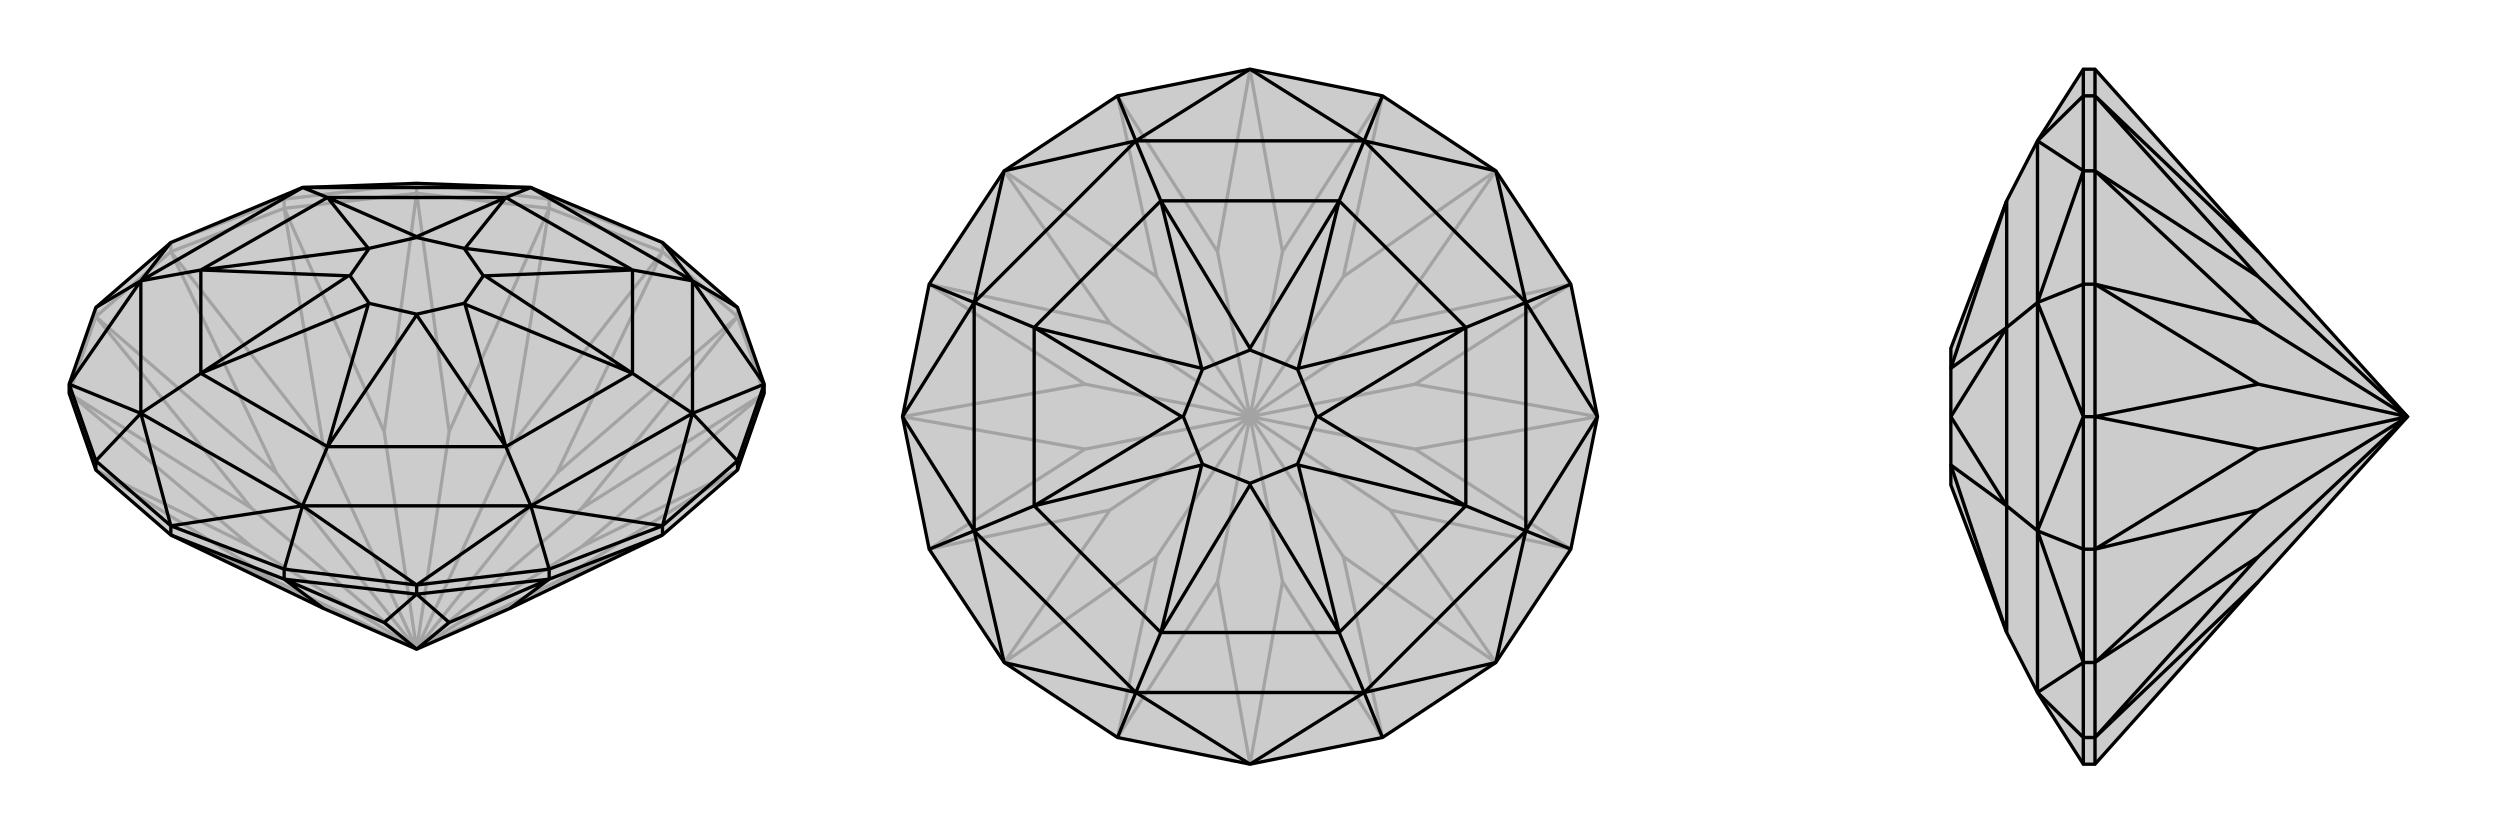 <svg xmlns="http://www.w3.org/2000/svg" viewBox="0 0 3000 1000">
    <g stroke="currentColor" stroke-width="4" fill="none" transform="translate(0 -39)">
        <path fill="currentColor" stroke="none" fill-opacity=".2" d="M795,681L612,769L500,818L388,769L205,681L115,603L83,511L83,500L115,408L205,330L363,264L500,259L637,264L795,330L885,408L917,500L917,511L885,603z" />
<path stroke-opacity=".2" d="M885,419L885,408M795,341L795,330M659,289L659,278M500,271L500,259M341,289L341,278M205,341L205,330M115,419L115,408M500,818L332,737M500,818L668,737M500,818L698,695M500,818L698,649M500,818L668,607M500,818L612,575M500,818L539,557M500,818L461,557M500,818L388,575M500,818L332,607M500,818L302,649M500,818L302,695M115,603L332,737M205,681L332,737M885,603L668,737M795,681L668,737M885,603L698,695M917,511L698,695M885,419L917,511M885,419L698,649M917,511L698,649M885,419L795,341M885,419L668,607M795,341L668,607M659,289L795,341M659,289L612,575M795,341L612,575M659,289L500,271M659,289L539,557M500,271L539,557M341,289L500,271M341,289L461,557M500,271L461,557M341,289L205,341M341,289L388,575M205,341L388,575M115,419L205,341M115,419L332,607M205,341L332,607M115,419L83,511M115,419L302,649M83,511L302,649M115,603L302,695M83,511L302,695M659,278L795,330M341,278L205,330M341,278L500,259M341,278L363,264M659,278L500,259M659,278L637,264" />
<path d="M795,681L612,769L500,818L388,769L205,681L115,603L83,511L83,500L115,408L205,330L363,264L500,259L637,264L795,330L885,408L917,500L917,511L885,603z" />
<path d="M205,681L205,670M341,734L341,722M500,752L500,741M659,734L659,722M795,681L795,670M885,603L885,592M115,603L115,592M500,818L461,786M500,818L539,786M341,734L205,681M341,734L388,769M341,734L500,752M341,734L461,786M500,752L461,786M659,734L500,752M659,734L539,786M500,752L539,786M659,734L795,681M659,734L612,769M885,408L831,376M885,592L917,500M885,592L795,670M885,592L831,535M659,722L795,670M659,722L500,741M659,722L637,646M341,722L500,741M341,722L205,670M341,722L363,646M115,592L205,670M115,592L83,500M115,592L169,535M115,408L169,376M795,330L831,376M831,376L917,500M917,500L831,535M795,670L831,535M795,670L637,646M637,646L500,741M500,741L363,646M205,670L363,646M205,670L169,535M169,535L83,500M83,500L169,376M205,330L169,376M831,376L637,264M831,376L831,535M831,376L759,363M831,535L637,646M831,535L759,487M637,646L363,646M637,646L607,575M363,646L169,535M363,646L393,575M169,535L169,376M169,535L241,487M169,376L363,264M169,376L241,363M637,264L363,264M637,264L607,276M363,264L393,276M759,487L607,575M607,575L393,575M393,575L241,487M241,487L241,363M241,363L393,276M393,276L607,276M759,363L607,276M759,363L759,487M580,370L557,337M759,363L558,337M759,363L582,370M580,370L557,403M759,487L558,404M759,487L582,370M580,370L582,370M557,403L500,416M607,575L558,404M607,575L500,417M557,403L558,404M500,416L443,403M393,575L500,417M393,575L442,404M500,416L500,417M443,403L420,370M241,487L442,404M241,487L418,370M443,403L442,404M420,370L443,337M241,363L418,370M241,363L442,337M420,370L418,370M443,337L500,324M393,276L442,337M393,276L500,323M443,337L442,337M557,337L500,324M607,276L500,323M607,276L558,337M557,337L558,337M500,324L500,323" />
    </g>
    <g stroke="currentColor" stroke-width="4" fill="none" transform="translate(1000 0)">
        <path fill="currentColor" stroke="none" fill-opacity=".2" d="M500,83L659,115L795,205L885,341L917,500L885,659L795,795L659,885L500,917L341,885L205,795L115,659L83,500L115,341L205,205L341,115z" />
<path stroke-opacity=".2" d="M500,500L539,698M500,500L461,698M500,500L612,668M500,500L668,612M500,500L698,539M500,500L698,461M500,500L668,388M500,500L612,332M500,500L539,302M500,500L461,302M500,500L388,332M500,500L332,388M500,500L302,461M500,500L302,539M500,500L332,612M500,500L388,668M341,885L461,698M500,917L461,698M659,885L539,698M500,917L539,698M659,885L612,668M795,795L612,668M885,659L668,612M795,795L668,612M885,659L698,539M917,500L698,539M885,341L698,461M917,500L698,461M885,341L668,388M795,205L668,388M659,115L612,332M795,205L612,332M659,115L539,302M500,83L539,302M341,115L461,302M500,83L461,302M341,115L388,332M205,205L388,332M115,341L332,388M205,205L332,388M115,341L302,461M83,500L302,461M115,659L302,539M83,500L302,539M115,659L332,612M205,795L332,612M341,885L388,668M205,795L388,668" />
<path d="M500,83L659,115L795,205L885,341L917,500L885,659L795,795L659,885L500,917L341,885L205,795L115,659L83,500L115,341L205,205L341,115z" />
<path d="M659,115L637,169M885,341L831,363M885,659L831,637M659,885L637,831M341,885L363,831M115,659L169,637M115,341L169,363M341,115L363,169M500,83L363,169M500,83L637,169M637,169L795,205M795,205L831,363M917,500L831,363M917,500L831,637M831,637L795,795M795,795L637,831M500,917L637,831M500,917L363,831M363,831L205,795M205,795L169,637M83,500L169,637M83,500L169,363M169,363L205,205M363,169L205,205M637,169L363,169M637,169L831,363M637,169L607,241M831,363L831,637M831,363L759,393M831,637L637,831M831,637L759,607M637,831L363,831M637,831L607,759M363,831L169,637M363,831L393,759M169,637L169,363M169,637L241,607M363,169L169,363M363,169L393,241M169,363L241,393M759,393L759,607M759,607L607,759M607,759L393,759M393,759L241,607M241,607L241,393M241,393L393,241M607,241L393,241M607,241L759,393M557,443L500,420M607,241L500,418M607,241L558,442M557,443L580,500M759,393L582,500M759,393L558,442M557,443L558,442M580,500L557,557M759,607L582,500M759,607L558,558M580,500L582,500M557,557L500,580M607,759L558,558M607,759L500,582M557,557L558,558M500,580L443,557M393,759L500,582M393,759L442,558M500,580L500,582M443,557L420,500M241,607L442,558M241,607L418,500M443,557L442,558M420,500L443,443M241,393L418,500M241,393L442,442M420,500L418,500M500,420L443,443M393,241L442,442M393,241L500,418M500,420L500,418M443,443L442,442" />
    </g>
    <g stroke="currentColor" stroke-width="4" fill="none" transform="translate(2000 0)">
        <path fill="currentColor" stroke="none" fill-opacity=".2" d="M710,698L514,917L500,917L445,831L408,759L341,582L341,580L341,557L341,500L341,443L341,420L341,418L408,241L445,169L500,83L514,83L710,302L889,500z" />
<path stroke-opacity=".2" d="M514,115L500,115M514,205L500,205M514,341L500,341M514,500L500,500M514,659L500,659M514,885L500,885M514,795L500,795M889,500L710,332M889,500L710,388M889,500L710,461M889,500L710,539M889,500L710,612M889,500L710,668M514,885L514,917M514,885L710,698M514,115L514,83M514,115L710,302M514,115L514,205M514,115L710,332M514,205L710,332M514,341L514,205M514,341L710,388M514,205L710,388M514,341L514,500M514,341L710,461M514,500L710,461M514,659L514,500M514,659L710,539M514,500L710,539M514,659L514,795M514,659L710,612M514,795L710,612M514,885L514,795M514,885L710,668M514,795L710,668M500,115L500,83M500,885L500,917M500,885L500,795M500,885L445,831M500,659L500,795M500,659L500,500M500,659L445,637M500,341L500,500M500,341L500,205M500,341L445,363M500,115L500,205M500,115L445,169M445,831L500,795M500,795L445,637M500,500L445,637M500,500L445,363M445,363L500,205M445,169L500,205M445,831L445,637M445,637L445,363M445,637L408,607M445,169L445,363M445,363L408,393M408,759L408,607M408,607L408,393M408,393L408,241M408,759L341,558M408,607L341,558M408,607L341,500M341,557L341,558M408,393L341,500M408,393L341,442M341,500L341,500M408,241L341,442M341,443L341,442" />
<path d="M710,698L514,917L500,917L445,831L408,759L341,582L341,580L341,557L341,500L341,443L341,420L341,418L408,241L445,169L500,83L514,83L710,302L889,500z" />
<path d="M514,885L500,885M514,795L500,795M514,659L500,659M514,500L500,500M514,341L500,341M514,205L500,205M514,115L500,115M889,500L710,668M889,500L710,612M889,500L710,539M889,500L710,461M889,500L710,388M889,500L710,332M514,885L514,917M514,885L710,698M514,885L514,795M514,885L710,668M514,795L710,668M514,659L514,795M514,659L710,612M514,795L710,612M514,659L514,500M514,659L710,539M514,500L710,539M514,341L514,500M514,341L710,461M514,500L710,461M514,341L514,205M514,341L710,388M514,205L710,388M514,115L514,205M514,115L710,332M514,205L710,332M514,115L514,83M514,115L710,302M500,115L500,83M500,115L500,205M500,115L445,169M500,341L500,205M500,341L500,500M500,341L445,363M500,659L500,500M500,659L500,795M500,659L445,637M500,885L500,795M500,885L500,917M500,885L445,831M445,169L500,205M500,205L445,363M500,500L445,363M500,500L445,637M445,637L500,795M500,795L445,831M445,169L445,363M445,363L445,637M445,363L408,393M445,637L445,831M445,637L408,607M408,393L408,607M408,607L408,759M408,241L408,393M408,241L341,442M408,393L341,500M408,393L341,442M341,443L341,442M408,607L341,500M408,607L341,558M341,500L341,500M408,759L341,558M341,557L341,558" />
    </g>
</svg>